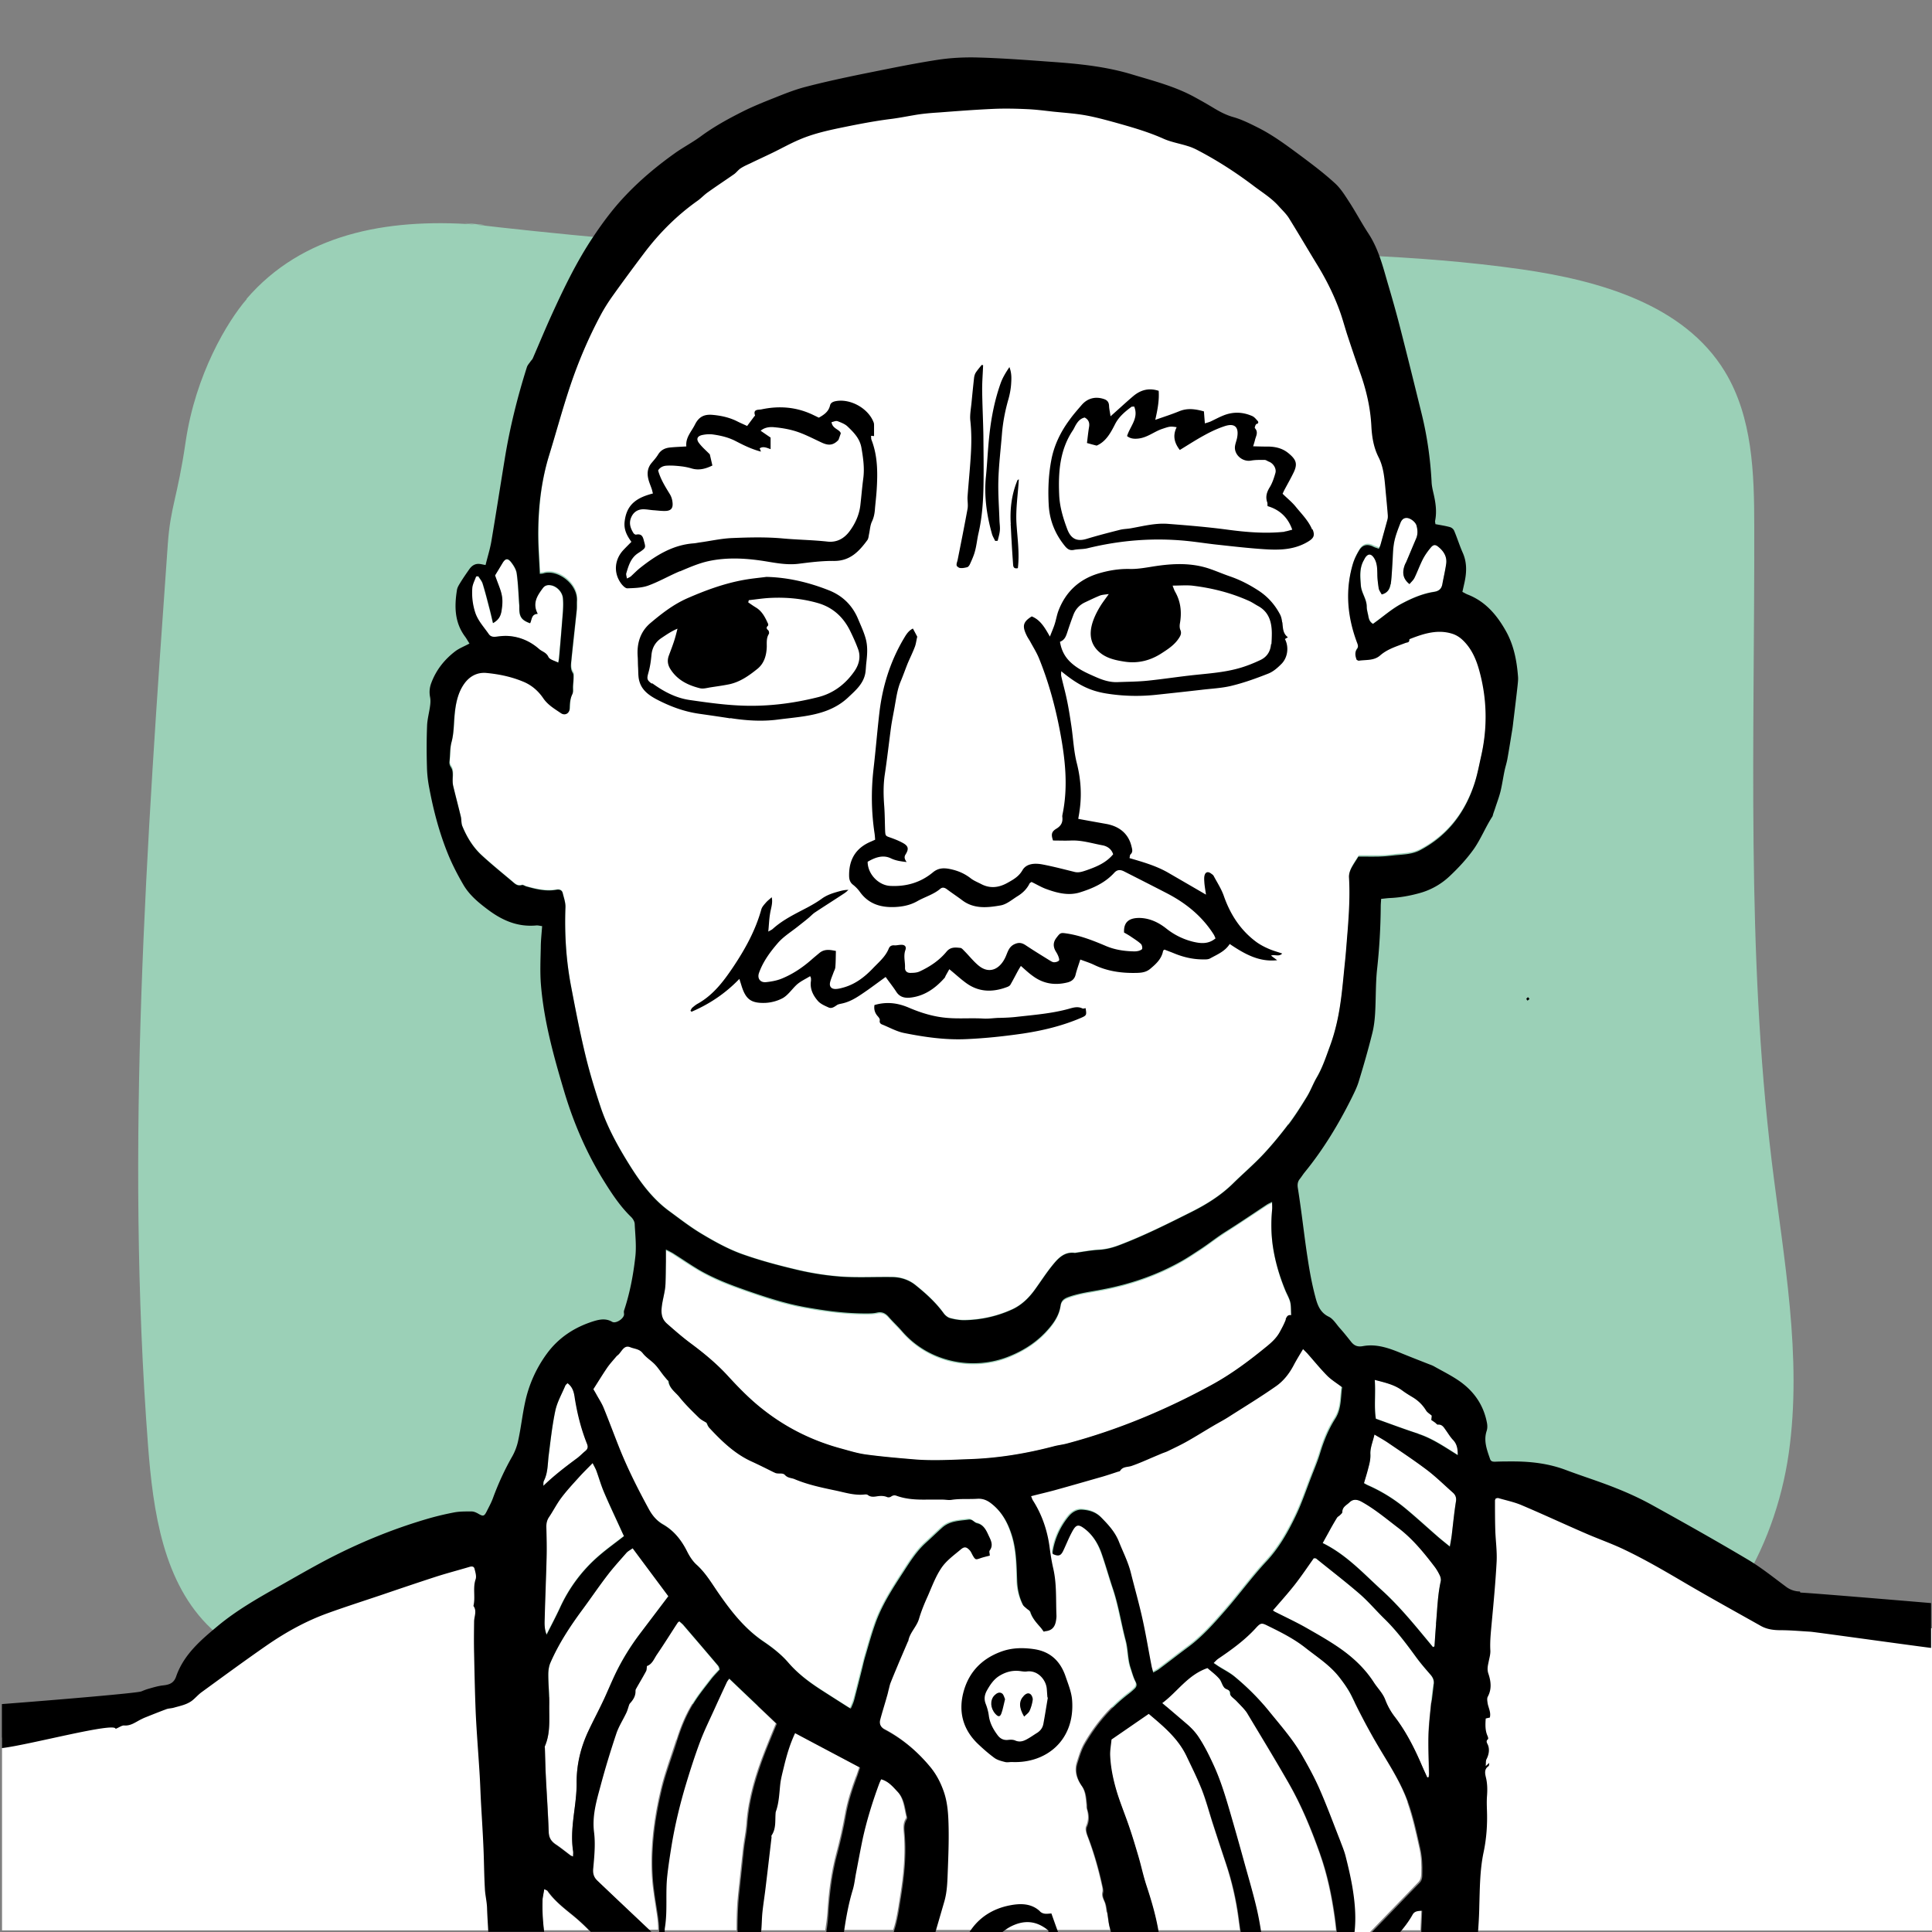 <svg xmlns="http://www.w3.org/2000/svg" viewBox="0 0 141.73 141.73"><rect x="0" y="0" width="141.73" height="141.73" fill="#808080" stroke="none"/><defs><style>.cls-1{fill:#fff}</style></defs><path id="Background" fill="#9bd0b7" d="M18.1 21.94c-1.42 1.64-3.75 5.51-4.48 10.46-.61 4.17-1.11 4.72-1.31 7.52-1.56 22.01-3.13 44.12-1.45 66.12.37 4.84 1.11 10.12 4.64 13.44 3.21 3.02 7.92 3.66 12.3 4.07 27.42 2.57 55.02 1.82 82.55 1.06 3.06-.08 6.18-.18 9.06-1.22 6.76-2.44 10.79-9.66 11.81-16.77 1.01-7.11-.38-14.32-1.25-21.45-1.87-15.41-1.25-30.99-1.28-46.52 0-3.92-.12-8.05-2.16-11.4-2.99-4.91-9.2-6.67-14.89-7.49-7.86-1.12-15.83-1.2-23.77-1.27l-32.96-.3c-4.24-.04-15.86-1.21-20.07-1.72-2.44-.29 2.45.18 0 0-6.61-.48-12.7.75-16.75 5.45z"/><g id="White"><path d="M40.17 138.74c-.05-.07-.15-.09-.26-.15-.04.25-.08.44-.11.64-.01.1-.01.2-.02.3-.02.7.03 1.38.11 2.07h3.3c-.37-.38-.76-.74-1.18-1.08-.66-.54-1.34-1.07-1.85-1.78zm41.01 1.55c-.05-.29-.07-.59-.19-.85-.1-.22-.19-.41-.12-.67.03-.14 0-.3-.04-.45-.27-1.25-.62-2.47-1.08-3.67-.08-.21-.16-.5-.08-.68.2-.45.18-.87.04-1.31-.03-.09-.01-.2-.02-.3-.05-.48-.07-.97-.36-1.38-.37-.53-.54-1.09-.34-1.71.15-.48.3-.98.55-1.41.82-1.41 1.86-2.64 3.16-3.64.16-.12.32-.25.46-.39.16-.15.21-.3.09-.53-.16-.31-.25-.66-.36-.99-.22-.65-.18-1.35-.36-2.02-.33-1.25-.52-2.53-.93-3.77-.29-.86-.53-1.74-.83-2.59-.25-.7-.63-1.35-1.22-1.82-.5-.39-.67-.36-.97.21-.24.45-.43.92-.64 1.37-.18.38-.35.43-.77.24v-.19c.16-.97.57-1.83 1.18-2.58.23-.27.56-.5.96-.48.53.03 1.02.17 1.41.57.52.53 1.02 1.05 1.3 1.77.3.76.68 1.5.88 2.3.28 1.12.6 2.24.85 3.37.26 1.17.46 2.35.68 3.52.02.13.06.25.11.42.17-.1.31-.17.42-.25.7-.52 1.39-1.06 2.09-1.58 1.08-.79 1.96-1.79 2.83-2.79 1-1.15 1.9-2.39 2.94-3.51.94-1.01 1.6-2.17 2.18-3.38.45-.94.78-1.94 1.16-2.91.22-.56.45-1.13.63-1.71.26-.88.6-1.71 1.1-2.49.48-.75.39-1.6.51-2.31-.44-.33-.82-.56-1.12-.87-.51-.52-.96-1.08-1.44-1.62-.08-.09-.18-.18-.31-.31-.25.42-.49.79-.68 1.17-.32.63-.76 1.17-1.33 1.57-1.1.77-2.25 1.47-3.38 2.19-.38.24-.79.46-1.18.69-.65.38-1.29.78-1.94 1.15-.44.25-.89.46-1.34.68-.15.07-.31.12-.47.19-.21.09-.43.18-.64.27-.54.22-1.07.46-1.62.66-.29.1-.65.03-.84.36-.03.04-.12.05-.18.07-.36.12-.72.25-1.09.35-1.16.34-2.32.67-3.49.99-.58.16-1.16.3-1.77.45.06.14.08.22.12.29.67 1.04 1.05 2.18 1.23 3.4.08.53.15 1.07.27 1.59.27 1.15.19 2.31.24 3.47v.1c-.05.51-.15.97-.77 1.05-.05 0-.09.02-.16.04-.08-.11-.15-.23-.24-.32-.3-.34-.6-.67-.74-1.12-.03-.1-.18-.17-.27-.25-.1-.09-.22-.16-.27-.27-.28-.56-.41-1.15-.43-1.78-.03-1.07-.04-2.16-.35-3.2-.28-.95-.72-1.81-1.52-2.44-.31-.25-.65-.39-1.06-.37-.63.04-1.27-.02-1.9.08-.21.03-.43-.02-.65-.02-.38 0-.77-.01-1.15 0-.75 0-1.5-.02-2.22-.28-.16-.06-.28-.03-.42.07-.06.05-.19.06-.26.03-.23-.09-.46-.1-.7-.07-.25.04-.5.09-.73-.09a.256.256 0 00-.19-.04c-.77.1-1.5-.15-2.24-.3-1-.2-2-.42-2.94-.82-.24-.1-.51-.07-.71-.31-.17-.2-.52-.04-.76-.17-.01 0-.03-.01-.05-.02-.56-.28-1.12-.56-1.69-.82-1.2-.56-2.15-1.49-3.05-2.45-.1-.11-.14-.26-.19-.36-.19-.13-.4-.22-.56-.37-.49-.49-.99-.97-1.42-1.5-.3-.37-.75-.64-.81-1.18 0-.04-.07-.06-.1-.1-.1-.11-.19-.22-.28-.34-.21-.26-.39-.55-.62-.79-.28-.29-.65-.5-.89-.82-.25-.32-.62-.32-.93-.45-.43-.18-.6.24-.82.5-.07.07-.16.13-.22.21-.22.25-.44.5-.63.77-.35.51-.67 1.04-1.03 1.6.06.09.14.23.22.38.18.32.39.64.53.98.4.98.77 1.97 1.16 2.96.62 1.55 1.37 3.04 2.17 4.5.26.47.58.85 1.05 1.12.8.46 1.34 1.15 1.75 1.97.18.36.41.71.7.98.69.62 1.14 1.42 1.66 2.16.92 1.32 1.9 2.56 3.26 3.48.65.44 1.29.94 1.8 1.53.68.79 1.48 1.4 2.34 1.96.73.48 1.46.94 2.24 1.43.08-.22.19-.44.26-.68.21-.8.41-1.6.61-2.4.07-.26.13-.52.2-.78.23-.77.44-1.56.71-2.32.47-1.36 1.25-2.57 2.03-3.78.5-.77.99-1.57 1.68-2.2.41-.37.81-.76 1.22-1.13.55-.5 1.25-.5 1.94-.59.3-.04.4.22.63.27.44.1.65.47.8.82.16.36.43.75.11 1.18-.05.07 0 .22.01.37-.22.06-.46.11-.69.19-.34.12-.37.12-.54-.18-.07-.13-.13-.28-.23-.39-.23-.26-.39-.3-.66-.08-.5.42-1.05.82-1.42 1.35-.43.63-.7 1.37-1.01 2.08-.24.55-.47 1.12-.65 1.69-.18.58-.67 1-.78 1.61 0 .01-.02.03-.03.04l-.63 1.47c-.21.51-.43 1.02-.63 1.53-.07.17-.1.35-.15.53-.04.16-.08.32-.12.47-.17.58-.36 1.15-.5 1.74-.08.31.06.57.34.72 1.31.69 2.42 1.63 3.36 2.77.4.49.69 1.03.91 1.62.34.91.39 1.86.41 2.81.02 1.04-.02 2.08-.06 3.12-.03.77-.04 1.55-.26 2.3-.21.71-.41 1.43-.62 2.14h12.86c-.02-.06-.02-.12-.04-.17-.11-.37-.13-.76-.2-1.14zM33.21 57.02c0 .21 0 .43.04.63.18.75.38 1.5.56 2.25.05.23.02.48.11.69.33.8.78 1.54 1.42 2.13.72.66 1.47 1.27 2.22 1.9.2.17.39.38.72.28.09-.03.22.07.33.1.73.2 1.46.37 2.23.24.2-.04.38.03.44.25.09.34.22.69.2 1.03-.07 1.91.04 3.81.39 5.69.32 1.72.66 3.44 1.07 5.15.31 1.29.7 2.57 1.12 3.83.51 1.53 1.29 2.93 2.14 4.28.79 1.26 1.68 2.45 2.89 3.35.79.58 1.56 1.18 2.4 1.68.92.55 1.88 1.09 2.88 1.45 1.34.49 2.73.86 4.12 1.18 1.06.25 2.15.43 3.24.5 1.24.09 2.49.01 3.74.03.62 0 1.22.21 1.69.59.76.61 1.49 1.27 2.07 2.07.11.15.29.31.47.35.34.09.7.16 1.04.15 1.23-.02 2.41-.28 3.52-.79.69-.32 1.22-.84 1.66-1.45.42-.59.81-1.2 1.27-1.76.42-.52.89-1.04 1.67-.93.02 0 .03 0 .05-.01.57-.08 1.13-.19 1.7-.22.52-.03.99-.15 1.47-.33 1.85-.7 3.61-1.58 5.37-2.47 1.09-.55 2.11-1.19 2.99-2.05.74-.73 1.54-1.41 2.25-2.17.66-.7 1.26-1.45 1.84-2.21.5-.66.94-1.35 1.37-2.06.27-.44.45-.94.71-1.39.43-.74.69-1.53.98-2.32.2-.54.35-1.09.49-1.65.34-1.45.45-2.93.6-4.4.08-.8.14-1.61.21-2.42.11-1.31.18-2.62.1-3.94-.01-.2.06-.43.15-.62.15-.31.35-.59.54-.89h1.48c.35 0 .71-.03 1.06-.08.67-.08 1.37-.06 1.97-.38 2.05-1.08 3.33-2.8 4.03-4.97.2-.64.33-1.31.47-1.96.47-2.09.43-4.18-.14-6.25-.24-.87-.6-1.69-1.29-2.31-.18-.16-.41-.3-.64-.38-1.08-.37-2.09-.06-3.09.34-.04.02-.12.06-.12.07.03.23-.15.2-.28.25-.64.25-1.31.44-1.85.91-.46.4-1.04.31-1.57.39-.05 0-.12-.05-.16-.07-.11-.29-.16-.54.03-.79.12-.17.04-.34-.02-.52-.69-1.87-.86-3.77-.29-5.7.11-.37.29-.72.49-1.05.24-.38.61-.44 1-.24.13.06.27.1.42.16.05-.12.09-.2.12-.28.17-.62.35-1.23.51-1.85.03-.1.03-.2.03-.3l-.18-2.01c-.07-.77-.14-1.56-.49-2.26-.37-.75-.5-1.53-.54-2.34-.07-1.31-.35-2.56-.79-3.79-.33-.94-.65-1.88-.96-2.82-.2-.61-.36-1.23-.58-1.83-.41-1.15-.95-2.23-1.59-3.27-.71-1.16-1.4-2.34-2.12-3.5-.2-.32-.5-.59-.75-.88-.54-.61-1.24-1.03-1.88-1.52-1.29-.98-2.65-1.85-4.09-2.6-.22-.12-.46-.21-.7-.29-.59-.18-1.22-.28-1.78-.54-1.16-.52-2.37-.87-3.58-1.2-.73-.2-1.46-.4-2.21-.53-.76-.13-1.54-.18-2.31-.26-.62-.06-1.24-.15-1.86-.18-.86-.03-1.72-.06-2.57-.02-1.31.06-2.62.16-3.93.26-.62.05-1.24.1-1.85.2-.6.1-1.19.22-1.79.29-1.1.13-2.19.34-3.27.57-1.13.23-2.27.47-3.34.93-.64.28-1.25.62-1.88.92-.57.28-1.15.54-1.72.82-.24.12-.5.22-.72.37-.18.12-.31.31-.48.43-.63.44-1.27.86-1.9 1.31-.27.19-.5.45-.78.64-1.51 1.07-2.8 2.36-3.91 3.83-.8 1.06-1.59 2.13-2.36 3.21-.31.44-.6.9-.85 1.37-.89 1.67-1.63 3.41-2.23 5.2-.56 1.68-1.02 3.38-1.54 5.07-.56 1.82-.78 3.68-.8 5.57-.01 1.02.08 2.04.12 3.12.12-.02.19-.02.25-.03 1-.32 2.5.72 2.47 1.97 0 .25.01.51-.02.76-.12 1.22-.26 2.44-.39 3.66-.03.31-.08.63.12.93.06.08.05.22.04.34 0 .21-.03.43-.04.64-.01.19.04.4-.04.55-.17.34-.19.7-.2 1.06 0 .36-.34.55-.64.34-.47-.32-.96-.6-1.3-1.1-.36-.53-.85-.96-1.46-1.21-.86-.36-1.77-.54-2.69-.64-.71-.07-1.27.26-1.65.8-.46.65-.63 1.44-.7 2.23-.07.69-.05 1.4-.23 2.05-.13.49-.09.96-.15 1.44-.02.12.03.28.1.38.17.25.14.51.14.78z" class="cls-1"/><path d="M48.82 94.18c-.02.64-.25 1.24-.29 1.89-.03.47.1.78.41 1.06.57.5 1.14 1 1.75 1.45.98.72 1.91 1.5 2.73 2.4.79.86 1.6 1.68 2.52 2.41 1.74 1.38 3.69 2.34 5.83 2.91.58.16 1.17.34 1.76.42 1.18.15 2.38.26 3.56.36 1.35.11 2.69.02 4.04-.02 2.1-.07 4.14-.41 6.17-.94.32-.09.66-.12.99-.21 3.71-.99 7.23-2.46 10.6-4.3 1.46-.8 2.78-1.78 4.05-2.83.37-.3.71-.63.94-1.04.16-.29.32-.59.44-.9.07-.19.16-.32.4-.28-.02-.36 0-.68-.07-.98-.07-.31-.25-.59-.37-.88-.39-.97-.69-1.97-.87-3-.16-.95-.17-1.91-.09-2.87.02-.17 0-.34 0-.58-.19.1-.29.14-.39.2-1.03.67-2.04 1.36-3.08 2.02-.62.39-1.18.85-1.79 1.25-.49.32-.97.64-1.47.92-1.8 1.01-3.74 1.66-5.77 2.04-.83.15-1.66.25-2.46.55-.32.12-.51.27-.56.63-.09.62-.4 1.13-.8 1.61-.79.96-1.78 1.61-2.93 2.09-2.66 1.1-5.92.46-7.89-1.82-.32-.37-.68-.7-1-1.07-.23-.27-.49-.38-.85-.3-.24.05-.5.06-.75.06-1.56 0-3.09-.2-4.61-.48-1.44-.26-2.84-.73-4.22-1.21-1.21-.42-2.41-.88-3.51-1.53-.65-.38-1.27-.81-1.91-1.22-.12-.08-.26-.14-.48-.25v.89c0 .54-.01 1.07-.03 1.61zm54.75 46.2c-.24.44-.53.84-.85 1.22h1.48c.02-.5.05-.99.07-1.51-.3.02-.55.02-.7.28zm-13.65-3.68c-.33-.99-.66-1.98-.98-2.98-.26-.82-.48-1.65-.79-2.45-.33-.85-.74-1.66-1.13-2.48-.63-1.32-1.71-2.22-2.8-3.14-.93.64-1.84 1.27-2.73 1.88-.04.42-.11.78-.1 1.14.04 1 .26 1.97.56 2.92.26.8.58 1.58.85 2.38.24.7.45 1.41.66 2.12.21.71.35 1.44.59 2.14.37 1.11.69 2.22.89 3.37h6.02l-.12-.87c-.18-1.37-.49-2.72-.92-4.03zm13.34-4.5c-.46-1.31-1.19-2.49-1.9-3.66-.81-1.34-1.55-2.72-2.23-4.13-.25-.53-.6-1.02-.96-1.47-.68-.87-1.62-1.46-2.48-2.14-.82-.65-1.76-1.12-2.7-1.58-.47-.24-.54-.26-.92.14-.81.89-1.78 1.59-2.77 2.26-.11.07-.19.17-.33.31.18.12.29.2.4.27.38.24.79.44 1.14.73.92.76 1.77 1.6 2.52 2.53.85 1.05 1.74 2.06 2.42 3.23.46.8.91 1.61 1.28 2.46.55 1.25 1.02 2.53 1.52 3.8.15.37.3.75.4 1.14.18.72.35 1.44.48 2.16.19 1.11.3 2.22.18 3.35 0 .07 0 .14-.02.22-.04.27-.11.55.01.87.47-.2.79-.53 1.1-.85.08-.08.16-.16.23-.24 1.15-1.17 2.28-2.36 3.42-3.53.17-.18.2-.38.21-.6.02-.65 0-1.3-.15-1.95-.25-1.12-.49-2.23-.87-3.32z" class="cls-1"/><path d="M96.82 136c-.64-1.8-1.36-3.56-2.3-5.21-.99-1.72-2.02-3.42-3.04-5.12-.09-.16-.22-.3-.34-.44-.16-.18-.32-.34-.49-.51-.16-.17-.46-.35-.45-.51.01-.35-.32-.3-.44-.47-.15-.2-.2-.45-.34-.62-.27-.32-.61-.56-.89-.81-1.45.5-2.2 1.74-3.32 2.57.6.51 1.15.98 1.7 1.45.38.32.71.66.99 1.07.44.66.78 1.37 1.11 2.09.49 1.08.83 2.2 1.16 3.33.35 1.2.69 2.4 1.02 3.6.33 1.2.7 2.39.97 3.61.12.53.21 1.06.3 1.59h5.55c-.04-.33-.07-.66-.12-.99-.22-1.57-.54-3.12-1.07-4.62zm-39.9-9.57c-1.17-1.11-2.32-2.21-3.49-3.32-.07.11-.14.18-.18.27-.3.64-.6 1.28-.89 1.93-.36.8-.75 1.58-1.06 2.4-.39 1.04-.73 2.1-1.05 3.16-.44 1.47-.8 2.96-1.05 4.47-.12.75-.24 1.5-.32 2.25-.14 1.25.03 2.52-.17 3.78-.01.08 0 .15-.01.23h5.33c0-.93.02-1.86.13-2.79.12-1.09.23-2.17.35-3.26.07-.59.2-1.16.24-1.75.13-1.87.67-3.64 1.35-5.37.27-.69.55-1.37.81-1.99zm5.88 3.89c.08-.22.15-.43.23-.68-1.6-.85-3.15-1.67-4.77-2.53-.38.8-.62 1.62-.82 2.46-.1.43-.22.85-.27 1.28-.07.64-.09 1.29-.29 1.92-.02.06-.04.13-.05.19-.05.56.06 1.15-.3 1.66-.02.03 0 .09 0 .14l-.3 2.55c-.05.42-.09.83-.15 1.25-.07.57-.16 1.13-.22 1.7-.04.45-.04.9-.09 1.34h4.77c.07-.46.13-.92.16-1.38.09-1.43.27-2.85.64-4.24.25-.94.47-1.9.64-2.86.17-.97.47-1.89.81-2.81z" class="cls-1"/><path d="M49.62 127.65c.3-.98.69-1.93 1.24-2.79.37-.59.82-1.14 1.24-1.69.19-.25.42-.47.64-.72-.03-.07-.04-.2-.11-.28-.83-.99-1.67-1.97-2.52-2.95-.1-.11-.22-.2-.33-.31-.05.05-.1.07-.13.11-.51.78-1 1.56-1.52 2.33-.21.31-.34.71-.73.84-.02.13 0 .27-.06.37-.24.45-.51.89-.76 1.34-.03.05-.02.13-.02.19 0 .32-.16.57-.37.8-.03.04-.07.08-.09.13-.07.2-.12.41-.21.6-.24.52-.56 1.01-.74 1.54-.42 1.26-.81 2.53-1.15 3.81-.29 1.11-.62 2.21-.48 3.41.11.87.03 1.78-.06 2.66-.04.39.06.66.31.9 1.27 1.21 2.55 2.42 3.83 3.62h.68c0-.35-.03-.67-.07-.97-.14-.98-.33-1.96-.39-2.95-.13-2.17.16-4.31.66-6.41.29-1.22.75-2.41 1.13-3.61z" class="cls-1"/><path d="M42.3 130.82c-.01-1.34.29-2.6.85-3.81.35-.75.74-1.47 1.09-2.22.32-.67.6-1.35.91-2.02.49-1.04 1.09-2.01 1.79-2.92l2.09-2.76c-.87-1.17-1.73-2.32-2.62-3.52-.2.14-.34.21-.44.32-.47.53-.94 1.05-1.37 1.61-.64.84-1.24 1.72-1.87 2.57-.9 1.22-1.73 2.48-2.34 3.88-.12.27-.16.59-.16.88 0 .72.08 1.45.07 2.17-.02 1.03.11 2.09-.32 3.08-.02.06 0 .13 0 .2.02.69.03 1.38.07 2.07.07 1.34.16 2.69.21 4.03.01.42.18.68.51.91.38.25.73.54 1.09.81.04.03.1.05.19.08 0-.17.02-.28 0-.4-.17-1.04-.03-2.08.11-3.11.08-.62.15-1.24.15-1.86zm62.86-7.28c.03-.27-.06-.49-.23-.69-.36-.42-.73-.84-1.06-1.29-.72-.99-1.46-1.97-2.35-2.84-.6-.59-1.15-1.24-1.78-1.79-1.04-.9-2.13-1.75-3.21-2.61-.02-.02-.06 0-.17-.02-.44.62-.89 1.29-1.38 1.92-.51.65-1.06 1.26-1.62 1.91.05.03.08.07.13.09.73.37 1.48.72 2.2 1.12.89.5 1.79 1.01 2.63 1.6.96.67 1.8 1.47 2.44 2.46.28.43.66.79.85 1.3.17.45.42.88.71 1.26.79 1.04 1.38 2.19 1.9 3.38.15.35.31.7.47 1.05.04 0 .08-.02.11-.03 0-.08.02-.16.02-.23-.02-.93-.07-1.85-.04-2.78.02-.82.12-1.64.2-2.46.04-.45.1-.9.16-1.35zm-40.6 6.94a7.4 7.4 0 00-.15.34c-.49 1.33-.91 2.68-1.21 4.06-.18.82-.32 1.65-.48 2.47-.08.41-.12.83-.24 1.23-.29.98-.48 1.99-.62 3h3.66l.09-.29c.19-.68.29-1.38.4-2.08.25-1.53.42-3.07.3-4.63-.03-.4-.1-.81.14-1.18.02-.04.04-.1.03-.14-.16-.65-.19-1.35-.68-1.87-.35-.37-.68-.78-1.23-.93zm40.79-11.35c.09-1.05.11-2.11.35-3.14.03-.13 0-.3-.07-.43-.1-.21-.22-.42-.36-.61-.79-1.05-1.62-2.07-2.68-2.87-.88-.67-1.73-1.39-2.71-1.93-.32-.18-.62-.2-.87.05-.21.2-.54.33-.53.71 0 .08-.11.16-.17.23-.07.07-.17.11-.22.19-.18.28-.34.57-.5.86-.18.32-.35.64-.55 1 1.75.86 3 2.24 4.36 3.48 1.38 1.26 2.54 2.72 3.73 4.15.04-.02.07-.03.11-.05.04-.55.07-1.1.12-1.64zm-61.05-9.68c-.22-.51-.37-1.05-.56-1.57-.07-.18-.17-.34-.28-.57-.37.37-.68.67-.97 1-.46.51-.92 1.02-1.34 1.56-.33.44-.58.94-.89 1.4-.15.22-.21.44-.2.71.02.76.04 1.52.02 2.27-.03 1.48-.1 2.96-.14 4.44-.01.37-.04.74.14 1.21.36-.71.68-1.32.97-1.94.7-1.53 1.68-2.84 2.96-3.92.55-.47 1.14-.89 1.75-1.37-.05-.11-.09-.2-.14-.29-.45-.98-.91-1.95-1.33-2.94zm62.19 3.22c.1-.83.18-1.67.31-2.5.05-.31-.02-.52-.23-.71-.62-.55-1.2-1.13-1.86-1.63-.94-.71-1.92-1.35-2.89-2.02-.31-.21-.64-.39-.99-.6-.12.53-.32.99-.3 1.43.02.37-.07.69-.15 1.02-.1.37-.21.73-.32 1.12.11.06.19.11.28.15 1 .44 1.93 1.02 2.77 1.71.83.68 1.62 1.41 2.43 2.12.25.22.51.42.82.67.05-.28.09-.53.13-.78zm.12-7.04c-.22-.23-.38-.52-.57-.77-.14-.19-.26-.39-.55-.36-.07 0-.15-.1-.22-.16-.08-.06-.17-.12-.26-.18.01-.1.02-.23.03-.32-.16-.14-.33-.23-.41-.37-.27-.43-.61-.76-1.04-1.01-.25-.14-.49-.3-.72-.47-.57-.42-1.24-.57-2.01-.77.07 1.04-.06 1.99.08 2.85 1.1.39 2.1.77 3.12 1.1 1.04.34 1.93.96 2.9 1.56 0-.47-.05-.81-.34-1.11zm-64.46-3.23c-.06-.37-.18-.7-.51-.94-.05.06-.13.11-.16.18-.26.6-.6 1.19-.73 1.82-.23 1.08-.35 2.19-.49 3.29-.08.63-.06 1.28-.35 1.87-.05.11-.03.26-.04.39.79-.77 1.63-1.41 2.48-2.04.22-.16.4-.36.61-.53.19-.15.22-.31.13-.53-.46-1.13-.74-2.31-.92-3.51zm-6.31-55.87c.15.21.36.21.59.18.25-.03.5-.06.75-.05.9.04 1.69.38 2.36.97.22.19.52.23.67.57.09.2.46.28.73.42.02-.13.05-.26.06-.39.1-1.12.2-2.25.28-3.37.02-.32.03-.64 0-.96-.04-.45-.42-.85-.85-.95-.25-.05-.47-.02-.63.21-.41.55-.79 1.11-.37 1.88-.48.03-.43.43-.56.69-.61-.23-.79-.46-.79-1.09v-.2c-.06-.79-.08-1.58-.19-2.36-.04-.29-.23-.59-.42-.84-.24-.3-.42-.26-.62.07-.18.3-.36.6-.55.91.43 1.22.67 1.46.47 2.63-.06.39-.23.64-.62.87-.1-.41-.18-.78-.28-1.15-.15-.59-.3-1.17-.48-1.75-.06-.2-.21-.36-.32-.54-.06 0-.11.01-.17.02-.1.28-.26.55-.28.84-.05.59.02 1.17.19 1.74.19.66.66 1.12 1.02 1.66zm65.31-3.38c-.06-.34-.1-.7-.1-1.05 0-.42-.01-.84-.26-1.21-.2-.31-.41-.31-.63 0-.05.07-.08.15-.12.22-.31.58-.24 1.21-.2 1.83.04.54.43.98.43 1.55 0 .21.07.43.11.65.05.23.09.46.35.61.07-.05.11-.08.15-.11.64-.46 1.24-.99 1.93-1.36.75-.4 1.55-.75 2.41-.88.35-.05.54-.23.6-.57.09-.5.21-.99.28-1.49.07-.51-.17-.92-.56-1.23-.23-.19-.37-.19-.56.03-.22.27-.43.56-.59.86-.23.45-.4.93-.62 1.38-.08.17-.24.3-.36.45-.53-.42-.54-.9-.34-1.42.03-.08.08-.15.11-.23.24-.56.47-1.12.71-1.68.13-.31.12-.63.04-.94-.07-.27-.43-.56-.7-.58-.27-.02-.41.17-.49.37-.18.47-.37.94-.46 1.43-.1.53-.09 1.07-.13 1.61-.04.49-.05.97-.12 1.46-.05.34-.22.63-.64.74-.08-.15-.19-.29-.22-.44zm-65.37 70.07c-.69-.29-1.47-.22-2.21-.11-6.25.89-12.19 3.82-16.7 8.23-1.24 1.21-2.4 2.55-3.94 3.34-3.55 1.83-8.92 1.18-12.78 2.79v14.14h38.81c.32-8.33.49-16.72-1.13-24.89-.27-1.38-.75-2.95-2.05-3.49zm96.47 5.4c-4.37-.89-7.72-4.31-11.58-6.54a22.987 22.987 0 00-10.41-3.05c-.74-.03-1.6.03-2.02.63-.21.3-.27.68-.32 1.04-.41 2.91-.82 5.81-1.22 8.72-1.04 7.37-2.06 14.77-2.37 22.2h37.48v-22.15c-2.85-.55-6.09-.13-9.56-.84z" class="cls-1"/></g><g id="Black"><path d="M132.04 116.75a1.7 1.7 0 01-1.02-.35c-.92-.68-1.82-1.41-2.8-1.99-2.32-1.38-4.67-2.7-7.02-4-.85-.47-1.74-.88-2.65-1.24-1.22-.49-2.48-.88-3.7-1.34-1.25-.47-2.55-.62-3.87-.62-.44 0-.87 0-1.31.02-.17 0-.3-.02-.36-.2-.23-.67-.49-1.33-.25-2.06.06-.18.06-.4.02-.6-.25-1.31-.96-2.32-2.04-3.07-.58-.4-1.21-.71-1.83-1.06-.12-.07-.24-.11-.37-.16-.64-.25-1.28-.5-1.92-.76-.94-.39-1.89-.76-2.93-.57-.43.08-.67-.05-.9-.35-.27-.34-.54-.68-.83-1-.25-.29-.47-.66-.79-.81-.66-.32-.84-.92-.99-1.5-.24-.91-.41-1.84-.55-2.77-.19-1.21-.33-2.44-.5-3.66-.07-.5-.14-1-.22-1.5-.04-.25-.02-.47.14-.67.13-.16.23-.33.36-.49 1.38-1.69 2.5-3.55 3.47-5.5.19-.39.39-.79.51-1.21.35-1.14.68-2.29.97-3.45.13-.5.19-1.03.22-1.55.06-1.06.03-2.12.14-3.17.17-1.54.26-3.09.27-4.64 0-.17.02-.33.03-.54.23-.02.43-.05.62-.06.74-.03 1.47-.16 2.19-.36a5.21 5.21 0 002.22-1.25c.66-.62 1.27-1.28 1.8-2.03.51-.75.84-1.59 1.33-2.34.03-.05.04-.13.06-.19.05-.16.11-.31.16-.47.13-.4.28-.79.38-1.2.12-.5.19-1.02.3-1.53.06-.28.15-.55.2-.83.13-.72.24-1.44.36-2.16.03-.18.05-.36.07-.54.11-.9.22-1.8.32-2.7.02-.22.05-.44.03-.65-.09-1.17-.31-2.31-.89-3.34-.66-1.17-1.49-2.16-2.79-2.67-.13-.05-.26-.13-.4-.2l.13-.58c.18-.77.23-1.53-.1-2.28-.24-.54-.41-1.1-.64-1.64a.512.512 0 00-.33-.26c-.33-.09-.68-.14-1.04-.21 0-.09-.04-.17-.02-.25.14-.7.03-1.37-.13-2.05-.06-.26-.12-.53-.13-.8-.09-1.7-.33-3.39-.74-5.04-.52-2.11-1.04-4.22-1.58-6.32-.28-1.09-.59-2.18-.91-3.26-.36-1.25-.68-2.5-1.41-3.61-.46-.7-.86-1.45-1.31-2.16-.34-.52-.67-1.08-1.11-1.49-.8-.74-1.68-1.4-2.55-2.05-1-.74-2-1.49-3.11-2.05-.58-.29-1.17-.59-1.79-.77-.55-.15-1.02-.4-1.5-.69-.43-.26-.87-.51-1.31-.75-1.47-.82-3.1-1.23-4.69-1.71-1.89-.57-3.86-.77-5.83-.91-1.8-.13-3.6-.27-5.4-.32-1.02-.03-2.06.02-3.07.18-1.86.29-3.71.68-5.56 1.05-1.35.28-2.7.57-4.04.92-.78.2-1.53.5-2.28.8-.81.32-1.63.65-2.4 1.04-1.03.52-2.05 1.08-2.99 1.77-.58.43-1.22.77-1.82 1.18-1.33.94-2.58 1.97-3.71 3.16-.9.94-1.67 1.97-2.39 3.05-1.26 1.88-2.23 3.92-3.16 5.97-.44.98-.85 1.97-1.28 2.96-.03.07-.1.13-.15.2-.1.15-.23.28-.28.44-.7 2.22-1.26 4.47-1.63 6.77-.33 2.01-.64 4.02-.98 6.03-.1.57-.28 1.13-.42 1.71-.19-.03-.32-.07-.45-.08-.31-.03-.55.12-.73.37-.21.3-.42.6-.62.92-.12.2-.27.41-.3.63-.19 1.19-.18 2.35.58 3.39.12.16.21.33.34.53-.39.21-.76.35-1.06.58-.79.61-1.39 1.37-1.74 2.31-.13.34-.16.68-.09 1.04.04.21.03.43 0 .64-.06.48-.2.96-.22 1.45-.04 1.01-.04 2.02-.01 3.03.01.52.07 1.04.17 1.55.31 1.66.74 3.29 1.38 4.86.32.78.71 1.53 1.13 2.25.43.73 1.07 1.27 1.75 1.78 1.08.82 2.22 1.32 3.6 1.19.12-.01.25.03.42.05-.04.56-.1 1.08-.1 1.6-.02.89-.06 1.79.01 2.68.22 2.7.95 5.31 1.72 7.89.69 2.3 1.64 4.5 2.91 6.54.58.93 1.18 1.84 1.97 2.61.14.13.27.34.28.52.04.82.14 1.66.04 2.47-.15 1.32-.4 2.63-.82 3.89-.03.09 0 .2 0 .29-.02.31-.6.69-.87.54-.44-.26-.88-.19-1.32-.06-1.4.43-2.59 1.19-3.47 2.39a9.29 9.29 0 00-1.6 3.57c-.2.92-.3 1.86-.5 2.78-.08.4-.23.81-.43 1.17-.56.98-1.03 2-1.42 3.06-.13.36-.32.7-.49 1.04-.16.31-.25.32-.55.15-.15-.09-.33-.18-.5-.19-.42 0-.85-.01-1.26.06-.64.12-1.28.27-1.91.45-2.63.76-5.15 1.8-7.57 3.07-1.19.63-2.36 1.31-3.53 1.97-1.51.85-3.02 1.72-4.36 2.83-1.26 1.05-2.52 2.11-3.08 3.73-.17.49-.5.6-.96.65-.36.04-.72.15-1.07.25-.18.05-.35.12-.52.19-.28.12-6.04.61-10.23.93v3.23c2.04-.24 8.34-1.94 8.34-1.41.27-.11.46-.26.62-.25.48.04.82-.23 1.21-.43.12-.06.24-.12.37-.17.5-.2 1-.4 1.51-.59.18-.07.39-.06.58-.12.46-.13.94-.22 1.33-.52.24-.19.45-.44.7-.62 1.58-1.15 3.16-2.31 4.76-3.42 1.39-.96 2.86-1.78 4.46-2.36 1.3-.47 2.61-.89 3.92-1.33 1.32-.45 2.65-.9 3.97-1.33.83-.27 1.68-.49 2.52-.74.16-.05.33-.06.38.13.06.25.16.55.08.78-.22.64 0 1.31-.16 1.95.27.37.06.75.05 1.13-.01.79-.02 1.58 0 2.36.03 1.46.06 2.93.12 4.39.07 1.46.19 2.92.28 4.38.04.62.06 1.24.09 1.87.06 1.16.14 2.31.19 3.47.05 1.04.05 2.09.11 3.13.02.49.15.97.16 1.45.02.58.06 1.15.09 1.73h4.1c-.09-.73-.14-1.46-.12-2.2 0-.1 0-.2.02-.3.03-.2.07-.4.11-.64.11.06.22.09.26.15.5.71 1.18 1.24 1.85 1.78.46.38.89.78 1.3 1.21h4.45c-1.32-1.25-2.65-2.5-3.96-3.75-.25-.24-.35-.5-.31-.9.08-.88.17-1.79.06-2.66-.15-1.2.18-2.3.48-3.41.34-1.28.73-2.55 1.15-3.81.18-.54.5-1.03.74-1.54.09-.19.14-.4.21-.6a.38.38 0 01.09-.13c.2-.23.36-.48.37-.8 0-.06 0-.14.02-.19.25-.45.52-.89.76-1.34.05-.1.04-.24.06-.37.39-.14.52-.53.73-.84.52-.76 1.01-1.55 1.52-2.33.03-.04.07-.07.13-.11.11.1.24.19.33.31.84.98 1.68 1.96 2.52 2.95.07.08.09.21.11.28-.23.25-.45.47-.64.72-.43.56-.87 1.1-1.24 1.69-.55.87-.93 1.81-1.24 2.79-.37 1.2-.84 2.39-1.13 3.61-.5 2.1-.79 4.24-.66 6.41.06.99.25 1.97.39 2.95.05.34.08.7.07 1.11h.41c0-.12 0-.24.02-.36.2-1.25.03-2.52.17-3.78.08-.75.2-1.5.32-2.25.25-1.51.61-3 1.05-4.47.32-1.06.66-2.12 1.05-3.16.31-.82.7-1.6 1.06-2.4.29-.64.59-1.29.89-1.93.04-.09.11-.16.18-.27 1.17 1.12 2.32 2.21 3.49 3.32-.26.63-.54 1.31-.81 1.99-.67 1.73-1.22 3.5-1.35 5.37-.04.59-.17 1.17-.24 1.75-.12 1.09-.23 2.17-.35 3.26-.11.97-.13 1.95-.13 2.93h1.72c.06-.49.05-.98.1-1.47.06-.57.15-1.13.22-1.7l.15-1.25.3-2.55c0-.05-.02-.11 0-.14.35-.51.25-1.1.3-1.66 0-.06.03-.13.05-.19.2-.62.22-1.27.29-1.92.05-.43.17-.86.27-1.28.2-.83.44-1.66.82-2.46 1.61.86 3.17 1.68 4.77 2.53-.08.24-.15.46-.23.68-.34.92-.64 1.84-.81 2.81-.17.96-.39 1.91-.64 2.86-.37 1.39-.55 2.81-.64 4.24-.03.5-.08 1.01-.17 1.5h1.3c.15-1.06.34-2.11.65-3.13.12-.4.16-.82.24-1.23.16-.83.31-1.65.48-2.47.3-1.38.72-2.73 1.21-4.06.04-.11.09-.21.15-.34.55.15.88.56 1.23.93.49.52.52 1.22.68 1.87.01.04 0 .1-.03.14-.24.37-.17.78-.14 1.18.12 1.56-.05 3.09-.3 4.63-.11.7-.21 1.4-.4 2.08-.04.14-.09.28-.13.42h3.06l.66-2.27c.22-.75.23-1.53.26-2.3.04-1.04.08-2.08.06-3.12-.02-.95-.06-1.9-.41-2.81-.22-.59-.51-1.13-.91-1.62-.94-1.14-2.05-2.08-3.36-2.77-.28-.15-.42-.41-.34-.72.15-.58.34-1.16.5-1.74.05-.16.08-.31.12-.47.05-.18.08-.36.15-.53.2-.51.42-1.02.63-1.53l.63-1.47c0-.02.03-.03.03-.04.1-.61.6-1.03.78-1.61.17-.58.4-1.14.65-1.69.31-.71.58-1.45 1.01-2.08.36-.53.92-.93 1.42-1.35.26-.22.42-.18.66.08.1.11.15.26.23.39.17.3.2.3.54.18.23-.08.46-.13.69-.19 0-.16-.06-.3-.01-.37.32-.43.05-.82-.11-1.18-.16-.35-.36-.72-.8-.82-.23-.05-.33-.31-.63-.27-.68.09-1.38.09-1.94.59-.41.37-.81.76-1.22 1.13-.69.63-1.18 1.43-1.68 2.2-.78 1.2-1.56 2.41-2.03 3.78-.27.76-.48 1.54-.71 2.32-.08.26-.14.52-.2.78-.2.8-.4 1.6-.61 2.4-.06.24-.17.46-.26.68-.77-.49-1.51-.96-2.24-1.43-.86-.56-1.66-1.17-2.34-1.96-.51-.59-1.15-1.09-1.8-1.53-1.36-.92-2.34-2.16-3.26-3.48-.52-.74-.97-1.54-1.66-2.16-.29-.26-.52-.62-.7-.98-.41-.82-.95-1.51-1.75-1.97-.47-.27-.79-.65-1.05-1.12-.8-1.47-1.55-2.95-2.17-4.5-.39-.98-.76-1.98-1.16-2.96-.14-.34-.35-.65-.53-.98-.08-.15-.17-.29-.22-.38.36-.56.68-1.09 1.03-1.6.19-.27.42-.52.63-.77.06-.08.15-.13.22-.21.23-.25.39-.67.82-.5.31.13.68.12.93.45.24.31.61.53.89.82.23.24.41.52.62.79l.28.34c.03.04.1.06.1.1.06.54.52.81.81 1.18.43.54.93 1.02 1.42 1.5.15.15.36.25.56.37.05.1.1.26.19.36.9.97 1.85 1.89 3.05 2.45.57.26 1.13.54 1.69.82.02 0 .03.01.05.02.24.14.58-.02.76.17.21.24.48.21.71.31.95.4 1.94.61 2.94.82.74.15 1.46.4 2.24.3.06 0 .14 0 .19.04.23.18.48.13.73.09.24-.03.47-.03.7.07.07.03.2.01.26-.03.14-.1.26-.13.42-.07.72.26 1.47.29 2.22.28h1.15c.22 0 .44.05.65.02.63-.1 1.27-.04 1.9-.08.42-.03.75.12 1.06.37.8.63 1.24 1.49 1.52 2.44.3 1.04.31 2.13.35 3.2.02.63.15 1.22.43 1.78.06.11.18.18.27.27.09.08.24.15.27.25.14.45.44.78.74 1.12.09.1.16.21.24.32.06-.02.11-.04.16-.04.62-.08.73-.54.77-1.05v-.1c-.05-1.16.03-2.32-.24-3.47-.12-.52-.2-1.06-.27-1.59-.17-1.22-.56-2.36-1.23-3.4-.04-.07-.06-.15-.12-.29.61-.16 1.19-.29 1.77-.45 1.16-.32 2.33-.66 3.49-.99.37-.11.73-.23 1.09-.35.06-.02.16-.03.18-.07.2-.33.55-.26.84-.36.55-.19 1.08-.43 1.62-.66.21-.09.43-.18.64-.27.16-.06.32-.11.47-.19.45-.22.9-.43 1.34-.68.66-.37 1.29-.77 1.94-1.15.39-.23.8-.44 1.18-.69 1.13-.72 2.28-1.42 3.38-2.19.57-.39 1-.94 1.33-1.57.2-.38.43-.75.68-1.17l.31.31c.48.54.94 1.11 1.44 1.62.3.31.68.54 1.12.87-.12.7-.03 1.56-.51 2.31-.49.77-.83 1.61-1.1 2.49-.17.58-.41 1.14-.63 1.71-.38.97-.71 1.97-1.16 2.91-.58 1.21-1.24 2.38-2.18 3.38-1.04 1.12-1.94 2.36-2.94 3.51-.87 1-1.75 2-2.83 2.79-.7.52-1.39 1.06-2.09 1.58-.12.09-.25.15-.42.25-.04-.17-.08-.29-.11-.42-.23-1.17-.42-2.35-.68-3.52-.25-1.13-.57-2.25-.85-3.37-.2-.81-.58-1.54-.88-2.3-.29-.72-.78-1.24-1.3-1.77-.4-.4-.89-.54-1.41-.57-.4-.02-.74.21-.96.48a5.4 5.4 0 00-1.18 2.58c-.01.06 0 .13 0 .19.42.19.59.14.77-.24.22-.46.4-.93.64-1.37.3-.57.47-.6.97-.21.6.47.98 1.12 1.22 1.82.3.86.54 1.73.83 2.59.41 1.23.6 2.52.93 3.77.18.67.14 1.36.36 2.02.11.33.2.68.36.99.12.23.07.38-.09.53-.15.14-.3.27-.46.39-1.3 1-2.34 2.23-3.16 3.64-.25.43-.4.93-.55 1.41-.2.62-.03 1.19.34 1.71.29.41.31.9.36 1.38.01.1 0 .21.02.3.14.44.16.86-.04 1.31-.08.18 0 .47.08.68.46 1.19.81 2.42 1.08 3.67.03.15.07.31.04.45-.06.25.02.44.12.67.12.26.14.56.19.85.07.38.09.77.2 1.14.03.1.05.2.07.31h3.5c-.19-1.19-.53-2.35-.91-3.5-.23-.7-.38-1.43-.59-2.14-.21-.71-.42-1.42-.66-2.12-.27-.8-.59-1.58-.85-2.38-.3-.95-.52-1.92-.56-2.92-.01-.36.06-.72.1-1.14.89-.61 1.8-1.24 2.73-1.88 1.09.92 2.18 1.82 2.8 3.14.39.82.8 1.64 1.13 2.48.31.8.52 1.63.79 2.45.32.99.65 1.99.98 2.98.44 1.31.74 2.66.92 4.03.04.33.09.67.14 1h1.5c-.09-.58-.19-1.15-.32-1.72-.28-1.21-.64-2.41-.97-3.61-.33-1.2-.67-2.4-1.02-3.6-.33-1.13-.67-2.25-1.16-3.33-.33-.72-.67-1.42-1.11-2.09-.27-.42-.61-.76-.99-1.07-.55-.47-1.1-.94-1.7-1.45 1.12-.83 1.87-2.07 3.32-2.57.28.25.62.49.89.81.14.17.18.42.34.62.13.17.46.12.44.47 0 .17.29.34.45.51.16.17.33.34.49.51.12.14.25.28.34.44 1.02 1.7 2.06 3.4 3.04 5.12.95 1.66 1.67 3.42 2.3 5.21.53 1.5.85 3.05 1.07 4.62.05.37.09.74.13 1.12h1.29c.14-1.17.03-2.33-.17-3.48-.13-.73-.3-1.45-.48-2.16-.1-.39-.26-.76-.4-1.14-.5-1.27-.97-2.55-1.52-3.8-.37-.84-.82-1.66-1.28-2.46-.67-1.17-1.57-2.18-2.42-3.23-.76-.94-1.6-1.77-2.52-2.53-.34-.28-.76-.49-1.14-.73-.11-.07-.22-.15-.4-.27.14-.14.23-.24.33-.31.99-.67 1.96-1.37 2.77-2.26.37-.41.44-.38.92-.14.94.46 1.87.93 2.7 1.58.86.68 1.79 1.27 2.48 2.14.36.46.71.95.96 1.47.68 1.41 1.41 2.79 2.23 4.13.71 1.18 1.44 2.35 1.9 3.66.38 1.08.62 2.2.87 3.32.15.65.17 1.29.15 1.95 0 .22-.03.42-.21.6-1.19 1.22-2.36 2.45-3.55 3.66h2.08c.36-.42.7-.86.97-1.35.15-.26.39-.26.7-.28-.02.56-.05 1.1-.07 1.64h4.16c.05-.66.09-1.33.1-1.99.04-1.31.04-2.63.31-3.92.22-1.03.29-2.07.25-3.12-.01-.32-.02-.64 0-.96.04-.49.04-.97-.08-1.45-.07-.29-.12-.6.2-.81.04-.03.03-.12.05-.24-.08.08-.13.12-.26.24.02-.23 0-.38.05-.49.19-.36.25-.76.1-1.09-.07-.15-.15-.26.02-.4.03-.02 0-.15-.03-.22-.19-.41-.17-.84-.14-1.29.1-.03.2-.05.3-.07.1-.38-.1-.71-.16-1.05-.02-.16-.06-.35.01-.48.31-.57.23-1.15.04-1.71-.11-.34-.02-.62.04-.93.05-.24.12-.49.11-.74-.04-.69.04-1.37.1-2.05.14-1.49.28-2.98.36-4.48.04-.79-.08-1.58-.1-2.37-.02-.71-.02-1.41-.02-2.12 0-.05.04-.09.06-.15.06 0 .13-.04.19-.02.58.17 1.18.29 1.73.53 1.56.66 3.1 1.38 4.65 2.05.96.42 1.95.76 2.88 1.21 1.55.74 3.03 1.61 4.51 2.48 1.81 1.06 3.66 2.08 5.49 3.11.45.25.94.31 1.46.31.72 0 1.45.07 2.17.11.31.02 6.6.9 8.85 1.19v-3.29c-2.36-.2-9.07-.76-9.59-.77zm-92.18-7.73c.01-.13-.02-.28.04-.39.3-.59.27-1.24.35-1.87.14-1.1.26-2.21.49-3.29.14-.63.48-1.22.73-1.82.03-.07.11-.12.16-.18.33.24.45.57.51.94.18 1.2.47 2.38.92 3.51.09.22.06.38-.13.53-.21.17-.39.37-.61.53-.85.63-1.69 1.27-2.48 2.04zm6.55 4.56c.89 1.2 1.75 2.35 2.62 3.52l-2.09 2.76c-.69.92-1.29 1.89-1.79 2.92-.32.67-.6 1.35-.91 2.02-.35.74-.74 1.47-1.09 2.22-.56 1.2-.86 2.46-.85 3.81 0 .62-.07 1.24-.15 1.86-.13 1.04-.27 2.07-.11 3.11.02.11 0 .23 0 .4-.09-.04-.15-.05-.19-.08-.36-.27-.72-.56-1.09-.81-.33-.22-.5-.49-.51-.91-.05-1.34-.14-2.69-.21-4.03-.03-.69-.05-1.38-.07-2.07 0-.07-.02-.14 0-.2.43-.99.3-2.05.32-3.08.01-.72-.07-1.45-.07-2.17 0-.29.04-.61.16-.88.61-1.4 1.44-2.66 2.34-3.88.63-.85 1.22-1.73 1.87-2.57.43-.56.91-1.08 1.37-1.61.1-.11.24-.18.44-.32zm-2.94-6.26c.11.22.21.39.28.57.19.52.34 1.06.56 1.57.42.99.89 1.96 1.33 2.94.04.09.08.18.14.29-.61.48-1.2.9-1.75 1.37a11.094 11.094 0 00-2.96 3.92c-.29.62-.61 1.23-.97 1.94-.18-.47-.15-.84-.14-1.21.04-1.48.1-2.96.14-4.44.02-.76 0-1.52-.02-2.27 0-.26.05-.49.2-.71.31-.46.56-.96.89-1.4.41-.55.88-1.05 1.34-1.56.29-.32.6-.62.97-1zm58.55-64.45c.07-.48.09-.97.12-1.46.04-.54.03-1.08.13-1.61.09-.49.28-.96.46-1.43.08-.2.21-.39.49-.37.27.02.64.31.7.58.08.31.1.63-.04.94-.24.56-.47 1.12-.71 1.68-.03.08-.08.15-.11.23-.2.53-.18 1.01.34 1.42.12-.15.28-.29.36-.45.22-.45.39-.93.62-1.38.16-.31.37-.6.59-.86.19-.22.34-.22.56-.03.39.32.63.72.56 1.23-.07.5-.19.99-.28 1.49-.06.34-.24.51-.6.57-.86.13-1.66.48-2.41.88-.69.37-1.29.9-1.93 1.36-.04.03-.08.06-.15.11-.26-.15-.31-.38-.35-.61-.04-.21-.11-.43-.11-.65 0-.56-.39-1.01-.43-1.55-.05-.62-.12-1.25.2-1.83.04-.07.08-.15.12-.22.21-.3.42-.3.63 0 .25.37.25.79.26 1.21 0 .35.05.7.1 1.05.03.15.14.29.22.44.43-.11.59-.4.64-.74zm-67.1-.58c.05 0 .11-.01.17-.02.11.18.26.35.32.54.18.58.33 1.17.48 1.75.1.37.18.74.28 1.15.39-.22.55-.48.62-.87.19-1.17-.04-1.41-.47-2.63.19-.31.37-.61.55-.91.2-.33.38-.37.62-.07.19.24.38.54.42.84.11.78.13 1.58.19 2.36v.2c0 .63.18.87.79 1.09.14-.26.08-.67.56-.69-.41-.77-.04-1.33.37-1.88.16-.22.38-.26.63-.21.43.09.81.5.85.95.03.32.02.64 0 .96-.09 1.13-.18 2.25-.28 3.37-.01.13-.04.26-.06.39-.27-.14-.64-.22-.73-.42-.15-.33-.45-.38-.67-.57-.67-.59-1.46-.93-2.36-.97-.25-.01-.5.02-.75.05-.23.03-.44.03-.59-.18-.37-.54-.83-1.01-1.02-1.66a4.71 4.71 0 01-.19-1.74c.03-.29.19-.56.28-.84zm59.4 54.53c-.12.31-.28.61-.44.9-.23.42-.57.74-.94 1.04-1.28 1.05-2.6 2.04-4.05 2.83-3.37 1.84-6.89 3.31-10.6 4.3-.32.09-.66.12-.99.21-2.02.53-4.07.87-6.17.94-1.35.05-2.69.13-4.04.02-1.19-.1-2.38-.2-3.56-.36-.6-.08-1.18-.26-1.76-.42-2.14-.57-4.09-1.53-5.83-2.91-.92-.72-1.73-1.55-2.52-2.41-.82-.9-1.75-1.67-2.73-2.4-.61-.45-1.18-.95-1.75-1.45-.31-.27-.43-.58-.41-1.06.04-.65.27-1.25.29-1.89.02-.54.02-1.07.03-1.61v-.89c.22.11.35.18.48.25.64.4 1.26.83 1.91 1.22 1.11.65 2.31 1.11 3.51 1.53 1.38.48 2.77.94 4.22 1.21 1.52.28 3.06.49 4.61.48.25 0 .51 0 .75-.06.36-.08.61.03.85.3.32.37.68.7 1 1.07 1.97 2.28 5.23 2.92 7.89 1.82 1.15-.47 2.13-1.13 2.93-2.09.4-.48.71-.99.8-1.61.05-.36.24-.51.56-.63.8-.29 1.63-.39 2.46-.55 2.03-.38 3.96-1.03 5.77-2.04.51-.28.99-.61 1.47-.92.61-.4 1.18-.86 1.79-1.25 1.04-.65 2.05-1.34 3.08-2.02.09-.06.2-.11.39-.2 0 .24.02.41 0 .58-.09.96-.07 1.92.09 2.87.17 1.03.47 2.03.87 3 .12.3.29.58.37.88.07.3.05.62.07.98-.24-.04-.32.09-.4.28zm.21-14.36c-.58.77-1.19 1.51-1.84 2.21-.71.76-1.51 1.44-2.25 2.17-.88.86-1.9 1.5-2.99 2.05-1.76.88-3.52 1.77-5.37 2.47-.48.18-.95.3-1.47.33-.57.03-1.14.14-1.7.22-.02 0-.03.01-.05.01-.79-.11-1.25.41-1.67.93-.45.56-.84 1.17-1.27 1.76-.44.61-.97 1.13-1.66 1.45-1.11.51-2.3.77-3.52.79-.35 0-.71-.06-1.04-.15-.18-.05-.36-.2-.47-.35-.58-.8-1.31-1.46-2.07-2.07-.47-.38-1.06-.58-1.69-.59-1.25-.02-2.5.05-3.74-.03a20.79 20.79 0 01-3.24-.5c-1.39-.33-2.78-.7-4.12-1.18-1-.37-1.96-.9-2.88-1.45-.84-.5-1.61-1.1-2.4-1.68-1.22-.89-2.1-2.09-2.89-3.35-.85-1.36-1.63-2.76-2.14-4.28-.42-1.26-.81-2.54-1.12-3.83-.41-1.7-.74-3.42-1.07-5.15-.35-1.88-.46-3.78-.39-5.69.01-.34-.12-.69-.2-1.03-.05-.22-.24-.28-.44-.25-.77.14-1.5-.03-2.23-.24-.11-.03-.24-.13-.33-.1-.33.1-.52-.11-.72-.28-.75-.63-1.5-1.24-2.22-1.9-.64-.59-1.09-1.33-1.42-2.13-.09-.21-.06-.46-.11-.69-.18-.75-.38-1.5-.56-2.25-.05-.2-.05-.42-.04-.63 0-.27.03-.53-.14-.78a.576.576 0 01-.1-.38c.06-.48.02-.95.15-1.44.18-.66.16-1.37.23-2.05.08-.79.24-1.58.7-2.23.38-.54.94-.87 1.65-.8.93.09 1.83.28 2.69.64.61.25 1.1.68 1.46 1.21.34.5.83.78 1.3 1.1.29.2.63.02.64-.34.01-.37.03-.72.2-1.06.07-.15.03-.36.04-.55.01-.21.04-.43.04-.64 0-.11.01-.25-.04-.34-.2-.3-.15-.62-.12-.93.12-1.22.26-2.44.39-3.66.03-.25 0-.5.02-.76.03-1.25-1.47-2.3-2.47-1.97-.06.02-.13.02-.25.03-.05-1.08-.13-2.1-.12-3.12.02-1.89.24-3.75.8-5.57.52-1.69.98-3.4 1.54-5.07.6-1.79 1.34-3.53 2.23-5.2.25-.47.54-.93.85-1.37.77-1.08 1.56-2.15 2.36-3.21 1.11-1.47 2.4-2.76 3.91-3.83.27-.19.5-.45.78-.64.63-.45 1.27-.87 1.9-1.31.17-.12.3-.31.48-.43.23-.15.48-.26.72-.37.57-.28 1.15-.54 1.72-.82.63-.31 1.24-.65 1.88-.92 1.07-.46 2.21-.7 3.34-.93 1.08-.22 2.18-.43 3.27-.57.6-.07 1.19-.19 1.79-.29.61-.11 1.23-.16 1.85-.2 1.31-.1 2.62-.2 3.93-.26.86-.04 1.72-.02 2.57.02.62.03 1.24.11 1.86.18.77.08 1.55.13 2.31.26.74.13 1.48.33 2.21.53 1.21.34 2.42.68 3.58 1.2.56.25 1.19.35 1.78.54.24.07.47.17.7.29 1.44.75 2.79 1.62 4.09 2.6.64.49 1.34.91 1.88 1.52.26.29.55.56.75.88.72 1.16 1.41 2.34 2.12 3.5.63 1.04 1.17 2.12 1.59 3.27.22.6.38 1.22.58 1.83.31.94.63 1.89.96 2.82.43 1.23.72 2.49.79 3.79.04.81.16 1.6.54 2.34.35.7.42 1.48.49 2.26.06.67.13 1.34.18 2.01 0 .1 0 .2-.03.3l-.51 1.85c-.02.08-.06.15-.12.28-.15-.06-.29-.09-.42-.16-.4-.2-.76-.14-1 .24-.2.32-.38.68-.49 1.05-.57 1.93-.4 3.83.29 5.7.07.18.15.36.02.52-.18.25-.13.51-.03.79.04.02.1.07.16.07.54-.08 1.12.01 1.57-.39.54-.47 1.2-.66 1.85-.91.13-.05.31-.02.28-.25 0-.02.08-.06.12-.07 1-.39 2.02-.7 3.09-.34.23.08.46.22.64.38.69.62 1.05 1.43 1.29 2.31.57 2.07.61 4.16.14 6.25-.15.66-.27 1.32-.47 1.96-.69 2.18-1.98 3.9-4.03 4.97-.61.32-1.31.3-1.97.38-.35.04-.71.07-1.06.08-.5.01-1 0-1.48 0-.18.3-.38.58-.54.89-.09.19-.16.41-.15.62.08 1.32 0 2.63-.1 3.94-.07.81-.12 1.61-.21 2.42-.15 1.47-.26 2.95-.6 4.4-.13.56-.29 1.11-.49 1.65-.29.79-.55 1.59-.98 2.32-.26.45-.44.95-.71 1.39-.43.7-.87 1.4-1.37 2.06zM105 124.9c-.08.82-.18 1.64-.2 2.46-.02.92.03 1.85.04 2.78 0 .08-.01.16-.02.23-.04 0-.08.02-.11.03-.16-.35-.32-.69-.47-1.05-.52-1.19-1.11-2.34-1.9-3.38a4.75 4.75 0 01-.71-1.26c-.19-.51-.57-.86-.85-1.3-.64-.99-1.49-1.79-2.44-2.46-.84-.59-1.74-1.09-2.63-1.6-.72-.4-1.47-.75-2.2-1.12-.04-.02-.08-.06-.13-.09.56-.65 1.11-1.26 1.62-1.91.49-.63.94-1.3 1.38-1.92.1.01.15 0 .17.02 1.07.87 2.17 1.71 3.21 2.61.63.55 1.18 1.2 1.78 1.79.89.86 1.62 1.84 2.35 2.84.33.45.69.87 1.06 1.29.18.21.27.42.23.69-.05.45-.11.9-.16 1.35zm.35-5.76c-.05.55-.08 1.1-.12 1.64-.04.02-.07.03-.11.05-1.19-1.43-2.35-2.89-3.73-4.15-1.37-1.24-2.61-2.62-4.36-3.48.2-.37.38-.68.55-1 .16-.29.33-.58.5-.86.05-.08.15-.12.22-.19s.18-.16.17-.23c0-.38.33-.51.53-.71.26-.25.55-.22.87-.05.98.54 1.83 1.26 2.71 1.93 1.05.8 1.88 1.82 2.68 2.87.14.19.26.4.36.61.06.13.1.3.07.43-.23 1.04-.25 2.09-.35 3.14zm1.14-6.46c-.03.25-.08.49-.13.78-.31-.25-.57-.46-.82-.67-.81-.7-1.6-1.43-2.43-2.12-.84-.7-1.77-1.27-2.77-1.71-.09-.04-.17-.09-.28-.15.11-.38.23-.75.32-1.12.09-.33.17-.65.15-1.02-.02-.45.18-.9.3-1.43.35.21.68.39.99.6.97.66 1.95 1.31 2.89 2.02.65.5 1.24 1.08 1.86 1.63.22.19.29.4.23.71-.13.83-.21 1.66-.31 2.5zm-2.44-7.5c-1.02-.33-2.03-.71-3.12-1.1-.14-.86-.01-1.81-.08-2.85.77.2 1.44.35 2.01.77.23.17.47.32.72.47.43.25.78.58 1.04 1.01.09.14.25.23.41.37 0 .09-.02.22-.03.32.1.07.18.12.26.18.08.05.16.17.22.16.29-.03.42.17.55.36.19.26.35.54.57.77.28.3.34.64.34 1.11-.97-.6-1.86-1.22-2.9-1.56z"/><path d="M112.2 73.27s-.07-.08-.11-.12c-.04.04-.1.08-.12.13 0 .02.05.07.09.13.06-.06.12-.09.14-.14zm-36.41 47.7c-.83-.11-1.62-.09-2.42.22-1.36.52-2.26 1.46-2.66 2.83-.43 1.49-.1 2.84 1.05 3.93.38.36.77.7 1.19 1.01.22.16.51.23.78.3.16.04.33 0 .5 0 2.52.12 4.64-1.6 4.42-4.53-.04-.57-.27-1.14-.46-1.69-.38-1.16-1.13-1.91-2.41-2.07zm.75 5.49c-.05.28-.2.49-.44.65-.23.14-.45.3-.68.43-.29.17-.59.3-.95.14-.16-.07-.36-.06-.54-.04-.32.03-.56-.1-.74-.34-.32-.43-.58-.89-.65-1.44-.04-.3-.12-.59-.23-.87-.13-.34-.09-.64.08-.96.23-.41.48-.8.89-1.07.46-.29.94-.43 1.48-.38.18.02.37.06.55.04.81-.12 1.42.6 1.48 1.26.02.22.03.44.05.65h.03c-.11.65-.21 1.29-.33 1.94zm-.24 13.76c-.65-.62-1.49-.59-2.24-.44-1.22.24-2.26.88-2.94 1.96h2.41c.26-.21.55-.4.9-.54.99-.4 1.79-.15 2.48.42v.12h.71c-.16-.44-.32-.89-.49-1.37-.27.01-.57.1-.84-.15zm17.76-94.55c-.02-.21-.07-.44-.17-.62-.37-.69-.87-1.26-1.53-1.7-.67-.44-1.36-.8-2.11-1.06-.59-.2-1.16-.46-1.75-.64-1.36-.4-2.73-.29-4.11-.06-.5.08-1 .16-1.5.15-.81-.02-1.58.11-2.34.34-1.39.43-2.36 1.33-2.89 2.69-.13.33-.18.68-.29 1.02-.09.28-.21.55-.35.91-.37-.65-.69-1.22-1.33-1.48-.69.42-.69.75-.37 1.41.07.14.15.26.23.39.22.41.48.82.66 1.25.71 1.74 1.2 3.54 1.55 5.38.38 2.02.61 4.03.19 6.07-.01.07-.03.14-.02.2.05.39-.08.66-.43.87-.37.22-.4.43-.25.87.44 0 .89.02 1.33 0 .79-.03 1.53.21 2.29.35.33.06.66.25.79.66-.51.62-1.21.91-1.92 1.16-.3.1-.6.22-.93.13-.77-.19-1.53-.39-2.31-.54-.61-.12-1.22-.07-1.5.43-.27.46-.67.68-1.1.92-.63.35-1.27.43-1.93.08-.25-.13-.53-.24-.75-.41-.46-.36-.95-.57-1.54-.69-.5-.1-.88-.06-1.26.26-.9.74-1.95 1.04-3.11.98-.86-.04-1.66-.87-1.66-1.77.53-.31 1.12-.54 1.71-.25.38.18.74.22 1.15.27-.17-.24-.19-.39-.07-.57.22-.36.21-.57-.12-.78-.3-.18-.63-.31-.96-.43-.4-.14-.41-.12-.43-.56-.02-.57-.02-1.15-.06-1.72-.06-.77-.08-1.54.03-2.31.18-1.18.31-2.37.47-3.55.08-.55.2-1.09.29-1.64.1-.56.18-1.12.4-1.66.19-.45.35-.91.53-1.36.17-.4.37-.8.52-1.2.09-.23.11-.48.18-.75-.09-.17-.2-.38-.32-.6-.38.19-.54.53-.73.84-.96 1.66-1.51 3.45-1.73 5.35-.16 1.37-.27 2.75-.43 4.12-.18 1.58-.16 3.16.08 4.74.02.15.03.3.04.44-.23.11-.45.19-.66.31-.9.51-1.26 1.32-1.25 2.32 0 .25.05.49.28.67.18.14.35.31.49.5.68.97 1.65 1.21 2.75 1.13.53-.04 1.04-.16 1.52-.44.54-.3 1.15-.47 1.64-.88.17-.15.34-.09.5.03.36.27.74.52 1.1.79.87.67 1.87.56 2.84.39.45-.08.85-.44 1.26-.69.37-.23.67-.53.86-.92.02-.04.08-.06.14-.11.34.16.67.36 1.03.5.81.3 1.66.53 2.51.27.93-.29 1.83-.68 2.52-1.43.21-.24.44-.26.72-.12 1.06.54 2.13 1.08 3.19 1.63 1.38.72 2.56 1.68 3.4 3.01.05.08.08.17.13.28-.48.4-1 .39-1.54.27a5.09 5.09 0 01-2.08-1c-.57-.45-1.21-.75-1.94-.77-.77-.01-1.19.29-1.15 1.07.16.09.34.19.5.3.25.17.51.33.73.53.08.07.12.25.1.36-.02.07-.17.13-.28.16-.13.03-.27.04-.4.03-.7-.02-1.38-.13-2.02-.41-.92-.39-1.84-.75-2.83-.9-.46-.07-.48-.05-.75.3-.25.32-.27.63-.08.98.08.13.16.26.21.4.04.1.09.27.04.31-.08.08-.23.12-.35.12-.11 0-.22-.07-.32-.13-.58-.36-1.17-.72-1.74-1.1-.28-.19-.51-.25-.84-.1-.42.19-.5.57-.66.93-.39.87-1.15 1.3-1.95.67-.4-.32-.72-.74-1.09-1.11-.08-.08-.17-.19-.26-.21-.38-.04-.74-.09-1.04.28-.53.64-1.22 1.1-1.98 1.45-.2.09-.45.1-.68.1-.22 0-.39-.13-.38-.38.02-.43-.13-.86.03-1.3.09-.25-.05-.39-.31-.38-.17 0-.33.05-.5.04-.2-.02-.34.06-.41.23-.24.6-.73 1-1.16 1.45-.6.63-1.27 1.15-2.12 1.4-.21.06-.43.12-.64.12-.31 0-.46-.2-.38-.51.06-.24.17-.48.25-.71.05-.13.12-.25.13-.38.03-.37.03-.75.04-1.19-.38-.07-.81-.18-1.21.15-.19.16-.39.32-.58.49-.66.58-1.39 1.07-2.21 1.4-.35.14-.75.21-1.13.25-.43.04-.65-.28-.51-.68.3-.84.82-1.54 1.39-2.2.41-.47.98-.82 1.48-1.22.25-.2.5-.39.75-.6.17-.14.31-.3.49-.42.71-.47 1.44-.93 2.15-1.4.11-.07.2-.16.3-.25-.24 0-.43.04-.62.09-.47.13-.93.26-1.34.56-.33.24-.68.44-1.03.63-.89.47-1.81.9-2.57 1.59-.07.06-.16.1-.32.19.05-.49.06-.9.13-1.31.06-.4.22-.79.12-1.21-.16.15-.31.26-.43.4-.13.15-.28.31-.33.49-.43 1.55-1.19 2.92-2.08 4.25-.7 1.04-1.45 2.03-2.57 2.66-.15.08-.28.19-.41.3-.06.05-.09.14-.14.22.03.03.05.06.08.08 1.31-.56 2.48-1.34 3.51-2.41.06.2.1.32.14.45.31 1.03.69 1.35 1.77 1.31.44-.02.91-.15 1.29-.36.37-.22.64-.62.96-.93.3-.29.68-.45 1.03-.67.04.09.06.12.06.15 0 .07.01.14 0 .2-.09.59.16 1.07.52 1.48.19.21.49.34.76.46.22.11.41-.02.6-.15.1-.08.25-.1.38-.13.73-.15 1.31-.59 1.91-1 .45-.32.89-.65 1.31-.95.27.38.55.73.79 1.1.24.37.6.45.97.42 1.06-.1 1.88-.68 2.57-1.46.04-.05.05-.12.09-.18.08-.15.17-.3.25-.45.47.38.86.75 1.3 1.06.94.65 1.95.63 2.98.23.07-.03.16-.08.2-.15.21-.36.4-.74.6-1.1.05-.09.11-.18.17-.28.31.27.58.53.88.74.77.57 1.62.7 2.54.47.28-.07.51-.23.59-.55.09-.37.22-.72.35-1.13.34.13.7.24 1.03.4 1 .48 2.06.61 3.14.58.33-.01.66-.05.95-.29.43-.36.84-.73.95-1.31 0-.04.06-.07.1-.11.23.09.45.17.67.26.67.28 1.36.45 2.09.46.2 0 .43.02.59-.07.52-.29 1.09-.51 1.44-1.06 1.07.72 2.14 1.34 3.48 1.19-.14-.11-.29-.21-.45-.34.29-.1.58.11.82-.15-.37-.13-.71-.22-1.02-.36-.32-.14-.64-.31-.92-.52-1.14-.86-1.87-2-2.34-3.34-.18-.52-.49-.99-.75-1.48-.04-.07-.12-.12-.19-.17-.21-.16-.4-.12-.47.12-.05.17-.03.36-.02.54.02.27.07.54.12.89-.98-.57-1.86-1.08-2.74-1.59-.89-.52-1.88-.8-2.87-1.09.03-.13.02-.23.08-.28.18-.17.12-.36.07-.56-.21-.92-.86-1.49-1.87-1.67-.67-.12-1.35-.24-2.04-.37.03-.2.07-.38.09-.56.18-1.19.1-2.36-.2-3.54-.22-.87-.26-1.79-.39-2.68-.1-.66-.2-1.33-.34-1.98-.12-.58-.28-1.14-.41-1.72-.02-.1 0-.21 0-.35 1.19.98 2.07 1.43 3.28 1.63 1.22.2 2.45.23 3.68.1 1.12-.12 2.24-.24 3.36-.37.75-.09 1.52-.12 2.25-.31.89-.22 1.77-.54 2.63-.88.35-.14.66-.41.93-.68.49-.47.59-1.27.28-1.85.06-.04.12-.07.22-.13-.39-.29-.36-.72-.41-1.12zm-.82 1.59c-.04.54-.31.94-.78 1.16-.53.25-1.08.47-1.64.62-1.02.28-2.08.36-3.13.47-1.15.12-2.3.3-3.45.42-.75.08-1.51.08-2.26.11-.55.02-1.06-.14-1.56-.36-.57-.25-1.13-.49-1.63-.88-.57-.44-.91-.97-1.03-1.72.35-.13.44-.41.54-.71.14-.43.29-.86.45-1.28.16-.41.44-.71.84-.9.36-.17.73-.35 1.1-.5.16-.06.35-.07.65-.11-.24.34-.42.57-.58.82-.15.24-.29.49-.41.75-.51 1.11-.51 2.13.49 2.84.49.34 1.08.46 1.67.55.99.15 1.91-.09 2.74-.64.45-.29.9-.59 1.21-1.05.14-.21.24-.38.13-.64-.06-.14-.06-.33-.03-.49.14-.82.06-1.59-.36-2.32-.06-.11-.1-.23-.18-.44.52 0 .98-.04 1.42 0 1.44.17 2.85.52 4.18 1.12.23.1.44.25.66.37.8.43 1.01 1.16 1.02 1.99 0 .27-.01.54-.03.81zm-39.67 5.42c1.15.18 2.31.26 3.47.11.62-.08 1.24-.14 1.85-.23 1.21-.18 2.36-.5 3.3-1.37.54-.51 1.12-.99 1.28-1.76.05-.26.05-.53.08-.79.07-.6.12-1.19-.04-1.78-.14-.51-.36-.97-.56-1.45-.43-1.03-1.17-1.73-2.18-2.12-1.45-.57-2.96-.93-4.54-.97-.55.07-1.1.12-1.65.22-1.45.26-2.81.76-4.16 1.35-1.02.45-1.88 1.12-2.71 1.82-.74.63-1 1.49-.93 2.45.02.27.01.54.03.81.02.33 0 .68.09.99.17.65.68 1.03 1.24 1.33.99.52 2.02.91 3.14 1.07.77.11 1.53.22 2.3.34zm-5.76-2.53c-.37-.27-.36-.37-.24-.81.12-.42.18-.85.22-1.28.05-.55.29-.96.74-1.26.36-.24.72-.49 1.17-.68-.07.28-.14.57-.23.85-.12.38-.27.76-.41 1.14-.12.34-.08.65.11.96.51.82 1.3 1.2 2.18 1.42.25.06.53-.03.8-.07.45-.07.9-.13 1.34-.22.8-.17 1.45-.63 2.07-1.13.5-.4.67-.99.69-1.63 0-.32-.03-.64.15-.93.04-.06.01-.22-.04-.27-.13-.11-.17-.2-.03-.33.03-.02.03-.1.02-.14-.21-.46-.43-.92-.89-1.2-.2-.12-.38-.25-.57-.38.01-.05.03-.1.04-.16.55-.06 1.1-.15 1.65-.17 1.17-.05 2.32.06 3.45.39 1.08.32 1.84 1.03 2.33 2.02.22.45.43.91.6 1.38.2.57.04 1.13-.28 1.59-.66.95-1.55 1.63-2.69 1.91-1.92.48-3.88.71-5.85.6-1.19-.06-2.38-.23-3.56-.4-1.02-.15-1.91-.63-2.74-1.23zm2.06-8.23c.68-.29 1.37-.59 2.08-.75 1.46-.32 2.94-.21 4.41.04.73.12 1.45.24 2.21.15.87-.11 1.74-.22 2.61-.21 1.18.01 1.84-.7 2.45-1.53.08-.11.09-.28.12-.43.07-.31.08-.65.22-.94.15-.32.2-.64.22-.97.04-.43.09-.87.12-1.3.08-1.26.09-2.51-.38-3.72-.03-.08-.02-.19-.03-.29.11.01.2.02.22.02v-.76c0-.08 0-.17-.03-.24-.39-1.04-1.72-1.77-2.79-1.56-.2.04-.37.12-.41.32-.11.46-.45.68-.82.89-.17-.08-.33-.16-.5-.24-1.19-.55-2.43-.64-3.7-.37-.22.05-.65-.04-.48.45 0 .02-.04.05-.06.07-.16.22-.33.44-.52.7-.21-.1-.45-.2-.69-.32-.56-.29-1.17-.43-1.79-.49-.58-.06-1.02.06-1.34.69-.26.53-.71.96-.64 1.62-.44.03-.83.04-1.21.08-.37.04-.67.19-.87.53-.13.21-.3.4-.46.59-.29.34-.35.72-.26 1.14.06.28.18.54.27.81.03.1.05.21.08.3-.56.15-1.06.33-1.46.7-.39.37-.56.84-.62 1.39-.06.59.19 1.03.5 1.46-.22.22-.41.41-.59.6-.66.71-.73 1.68-.17 2.45.11.15.31.36.46.36.51-.02 1.06-.03 1.53-.2.8-.29 1.55-.73 2.34-1.06zm-3.62.38c-.06.05-.14.08-.26.14-.02-.15-.07-.27-.05-.37.17-.57.33-1.14.87-1.49.07-.05.14-.09.21-.14.34-.25.35-.28.24-.68-.08-.31-.13-.64-.6-.54-.06.01-.16-.06-.2-.13-.21-.34-.33-.7-.17-1.1.16-.4.46-.62.89-.63.25 0 .5.05.75.07.32.02.64.07.95.05.36-.03.49-.22.46-.58-.02-.24-.08-.46-.22-.68-.33-.54-.67-1.08-.84-1.71.16-.26.41-.34.65-.35.35-.02.7.01 1.05.05.25.03.5.08.74.15.55.17 1.05.03 1.54-.21-.06-.26-.12-.53-.19-.82-.24-.25-.54-.5-.77-.8-.25-.31-.16-.54.23-.62.24-.05.5-.07.75-.04.58.08 1.15.21 1.69.49.58.3 1.16.59 1.85.77-.03-.1-.06-.15-.09-.24.25-.17.52-.04.8.06v-.85c-.18-.12-.44-.3-.73-.5.29-.25.66-.29.98-.26.55.05 1.1.14 1.63.31.56.18 1.09.45 1.62.7.48.23.95.5 1.48-.08.03-.07.09-.25.17-.48-.08-.3-.61-.32-.68-.82.15-.03.32-.12.45-.07.26.1.55.21.74.4.45.43.88.87 1 1.53.13.75.24 1.5.14 2.26-.09.67-.14 1.34-.22 2.01-.09.7-.38 1.33-.8 1.89-.4.53-.94.82-1.62.74-1.09-.12-2.18-.13-3.27-.23-1.22-.11-2.46-.08-3.68-.03-.82.03-1.63.22-2.45.33-.13.02-.27.05-.4.06-1.53.11-2.77.88-3.93 1.8-.25.2-.47.43-.71.65zm50.01-3.45c-.27-.65-.77-1.14-1.2-1.67-.28-.35-.64-.63-.97-.96.05-.1.09-.2.15-.31.23-.43.47-.85.68-1.29.28-.61.15-.91-.36-1.34-.5-.43-1.07-.53-1.69-.52-.3 0-.59-.01-.94-.02.06-.19.1-.32.13-.44.06-.29.28-.58 0-.89-.04-.04.06-.3.12-.31.18-.03.12-.18.09-.21-.12-.13-.24-.29-.39-.36-.69-.31-1.4-.34-2.11-.06-.33.13-.64.3-.96.45-.11.05-.23.08-.42.14-.03-.34-.05-.62-.07-.88-.61-.17-1.19-.26-1.79-.02-.56.23-1.15.42-1.78.64.17-.75.3-1.44.25-2.13-.71-.23-1.3-.07-1.83.36-.31.26-.61.53-.91.8-.23.21-.47.42-.79.71-.05-.33-.1-.54-.11-.77-.01-.25-.12-.41-.36-.49-.63-.22-1.22-.07-1.65.43-.31.36-.62.71-.89 1.09-.66.89-1.14 1.88-1.34 2.97-.21 1.11-.25 2.24-.18 3.37.08 1.1.49 2.08 1.2 2.94.18.21.35.32.64.26.34-.07.71-.04 1.04-.13 2.38-.58 4.79-.77 7.22-.53.7.07 1.4.18 2.1.26 1.02.11 2.04.23 3.06.31 1.29.1 2.59.2 3.78-.53.41-.25.49-.46.31-.89zm-2.03.16c-1.42.15-2.82.03-4.23-.16-1.43-.19-2.88-.31-4.32-.42-.91-.07-1.8.16-2.69.32-.26.05-.54.05-.8.11-.83.21-1.65.42-2.47.67-.72.22-1.16 0-1.43-.72-.31-.83-.56-1.66-.59-2.55-.07-1.65.05-3.27 1.01-4.7.08-.12.14-.27.22-.4.15-.25.33-.46.64-.53.29.15.38.39.32.71-.06.37-.1.75-.15 1.16.22.06.43.12.71.19.68-.29 1.03-.94 1.36-1.59.28-.54.73-.91 1.2-1.26.03-.02.1 0 .19-.02.36.85-.3 1.45-.52 2.17.24.19.51.22.85.18.65-.08 1.13-.5 1.71-.7.54-.18.6-.21 1.08-.13-.29.58-.2 1.12.23 1.67.61-.37 1.19-.75 1.8-1.08.47-.26.96-.49 1.47-.66.76-.26 1.09.06.93.86-.04.2-.12.39-.15.59-.09.63.54 1.18 1.17 1.07.33-.06.67-.05 1-.05.11 0 .21.09.32.13.32.12.57.51.47.84-.1.35-.22.72-.41 1.03-.23.37-.33.72-.18 1.13.02.06 0 .13.02.26.85.25 1.48.79 1.81 1.73-.19.04-.37.11-.55.13zm-14.8 34.98c-.37-.19-.71-.07-1.07.03-1.22.33-2.48.43-3.73.57-.42.05-.84.07-1.26.08-.42 0-.83.08-1.25.05-.89-.05-1.78.03-2.66-.05-.96-.08-1.88-.36-2.77-.74-.81-.35-1.63-.47-2.54-.2-.05.32.03.59.25.83.07.08.16.2.14.29-.04.21.09.28.23.33.51.21 1.01.49 1.55.6 1.5.3 3.01.52 4.56.45 1.4-.06 2.79-.21 4.17-.41 1.45-.22 2.87-.56 4.23-1.14.44-.19.44-.21.36-.72-.07 0-.15.05-.2.02zm-9.1-32.35c.18.07.42.02.62-.03.09-.02.18-.16.22-.26.14-.31.28-.62.36-.94.11-.41.15-.83.24-1.24.28-1.19.36-2.4.38-3.61.02-1.21 0-2.42-.01-3.64-.02-1.13-.08-2.25-.09-3.38 0-.58.05-1.17.07-1.75l-.1-.02c-.15.18-.3.36-.43.55-.07.11-.11.24-.13.37-.07.62-.13 1.23-.19 1.85-.04.43-.13.88-.09 1.3.1.89.09 1.78.03 2.67-.06.97-.16 1.94-.23 2.91-.02.3.05.61 0 .9-.23 1.26-.48 2.51-.73 3.76-.04.19-.18.44.06.53zm2.69-1.96c.06 0 .12 0 .17-.01.06-.26.14-.51.16-.77.02-.23-.02-.47-.03-.7-.03-.99-.11-1.98-.08-2.97.03-1.12.17-2.25.26-3.37.07-.89.24-1.76.49-2.62.1-.37.17-.76.19-1.14.02-.35.04-.72-.13-1.17-.29.43-.51.8-.65 1.2-.42 1.19-.67 2.43-.81 3.69-.12 1.04-.16 2.08-.26 3.11-.15 1.45.05 2.85.44 4.24.05.18.16.35.24.52zm1.12-1.24c.03.42.04.84.07 1.26.03.57.07 1.14.11 1.71.01.19.07.33.35.27.13-1.09-.03-2.17-.1-3.25-.07-1.1.11-2.17.17-3.27-.06.04-.09.05-.1.07-.43 1.03-.56 2.11-.49 3.22z"/><path d="M72.94 124.38c-.32.34-.3.93.08 1.35.22.24.35.23.45-.06.11-.31.16-.64.26-1.02-.06-.13-.1-.34-.22-.42-.2-.14-.4-.02-.57.15zm2.17.02c-.37.37-.38.86.02 1.53.16-.16.32-.26.39-.4.12-.26.2-.54.24-.82.02-.14-.06-.35-.17-.43-.17-.13-.34-.02-.49.12z"/></g></svg>